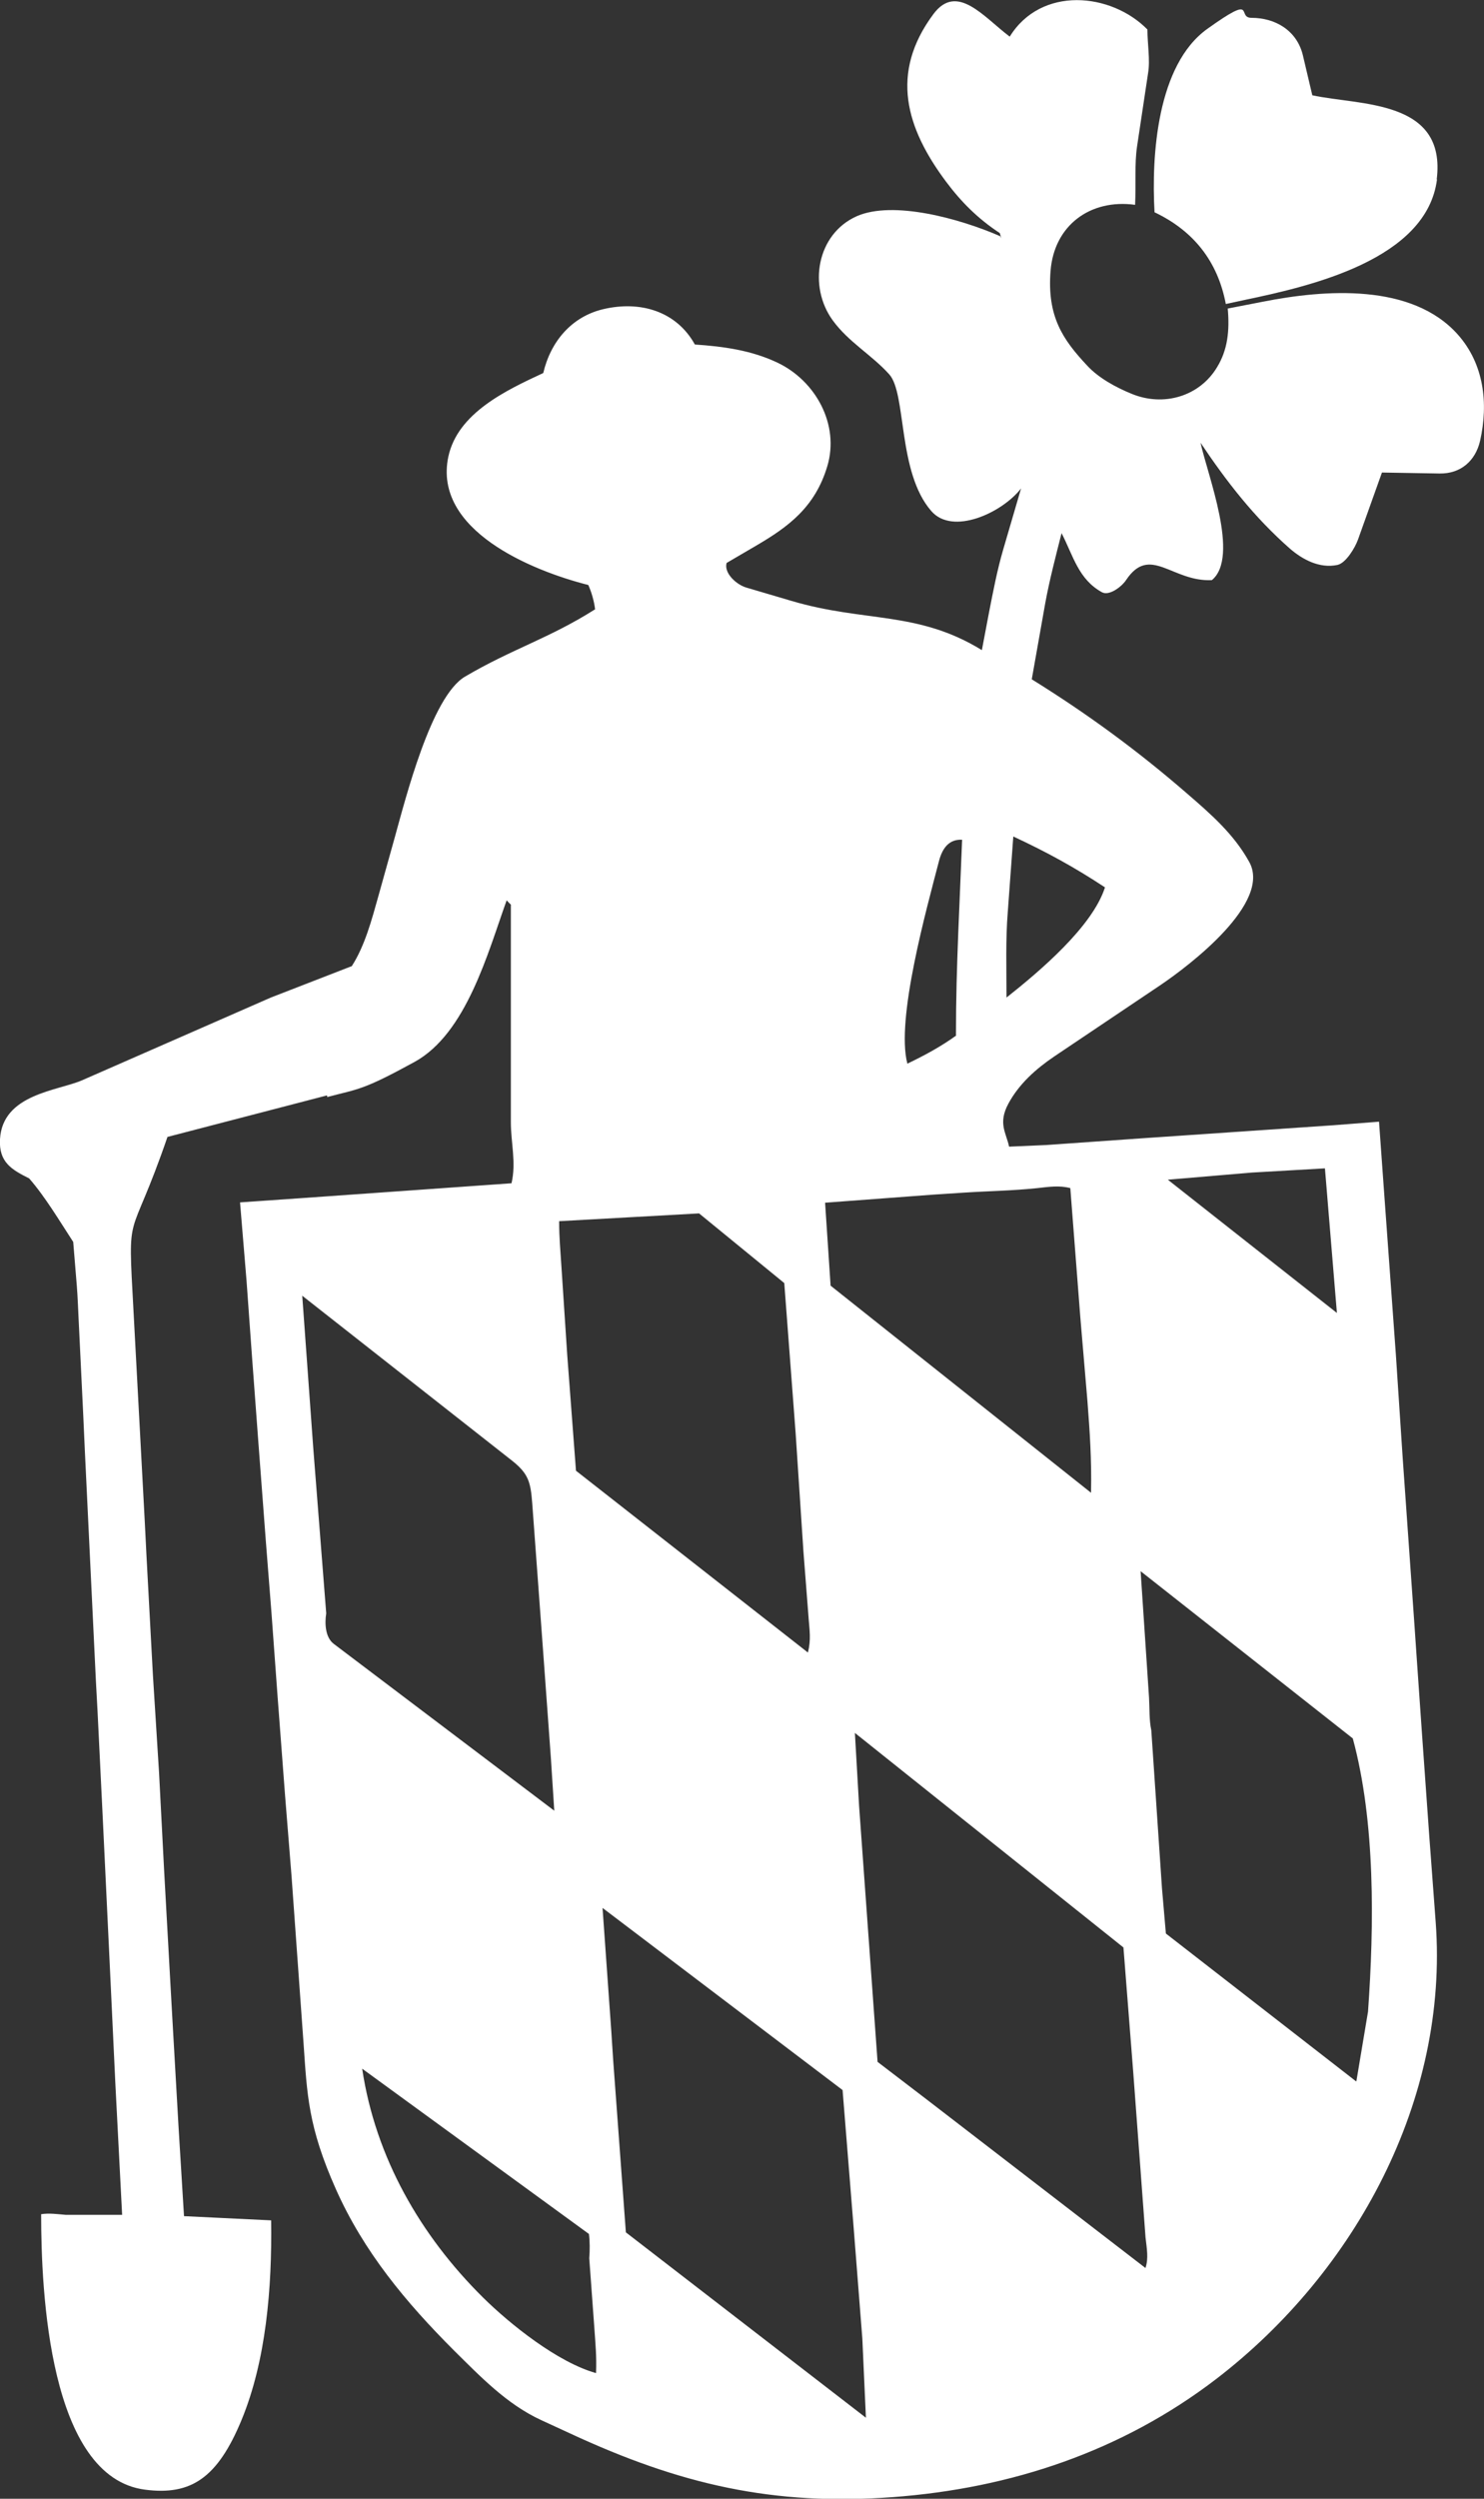<?xml version="1.0" encoding="UTF-8"?>
<svg id="Ebene_1" xmlns="http://www.w3.org/2000/svg" baseProfile="tiny" version="1.2" viewBox="0 0 458.1 771">
  <rect x="0" y="0" width="458.1" height="771" fill="#333333" stroke="none"/>
  <!-- Generator: Adobe Illustrator 30.1.0, SVG Export Plug-In . SVG Version: 2.1.1 Build 136)  -->
  <path d="M100.9,338l-49.2,12.8c-11.9,34.6-12.3,20.3-10.5,53.5l3.5,65.4.5,10,1.4,26,.6,11.1,1.9,30.2,1.6,30.8,2.3,41.4,2.1,36.8,1.7,27.8,26.9,1.3c.3,21-1.6,43.3-9.1,61.5s-15.8,23.4-29.8,21.6c-29.7-3.8-32.1-61.3-32.1-85,2.4-.4,5.3,0,7.6.2h17.4c0,0-2.1-40.7-2.1-40.7l-1.6-34-2.3-48.2-1.6-32.7-.5-9.2-3.4-70.8-.5-11.1-1.4-29c-.2-3.9-.3-7.4-.6-11.1l-1.1-13.4c-4.3-6.6-8.7-14-13.6-19.6-5.4-2.7-9.4-5-9-12.1.8-14,17.9-14.9,25.4-18.2l58.2-25.5,25-9.7c4.1-6.4,6.2-14.5,8.2-21.6l5-17.9c3.4-12.2,11.3-43.6,21.7-49.8,14.6-8.6,26-11.8,40.2-20.8-.3-2.5-1.1-5.3-2.1-7.5-17.4-4.4-48-16.9-43.2-39.6,2.9-13.5,17.9-20.5,29.3-25.8,2.3-9.8,8.8-17.4,18.5-19.7,11.4-2.7,22.6.6,28.3,10.9,8.9.6,17.5,1.8,25.5,5.6,11.8,5.6,19.2,19.1,15.4,31.9s-12.2,18.8-21.7,24.4l-9.4,5.5c-.9,3.1,3,6.7,6.1,7.6l13.9,4.1c22.6,6.7,39,3,58.8,15.2l2.2-11.6c1.3-6.6,2.5-13,4.4-19.5l5.5-18.8c-5.8,7.5-21.1,14.6-27.7,7-10.5-12-7.6-36.2-13-42.2s-12.5-9.9-17.4-16.6c-7.7-10.5-5-26.7,7.4-32.2,11.2-4.9,31.7.7,44.3,6.2.5,1.6,0-.7-.2-1-6.7-4.4-11.9-9.6-16.6-15.9-12.3-16.5-17.4-33.4-3.9-51.6,7.3-9.9,15.6.9,23.6,6.9,9.7-15.7,31.3-13.6,42.5-2.2,0,4.5.9,9.4.2,13.5l-3.4,22.6c-.8,5.4-.3,11.5-.6,18-13.8-1.9-25,6.3-26.1,20.4s3.8,21.2,11.3,29.2c3.5,3.8,8.8,6.7,13.7,8.7,9.9,4.1,21,.8,26.4-8.2,3.3-5.4,3.9-11.3,3.3-18.1l10.8-2.1c19.2-3.8,46-5.8,60.2,10.1,8.1,9.1,9.5,21.2,6.9,32.8-1.4,6.1-5.9,10.2-12.5,10.1l-17.8-.3-7.4,20.7c-.9,2.5-3.7,7.2-6.3,7.8-5.6,1.2-10.9-1.7-14.8-5.1-11-9.7-19.4-20.5-27.5-32.6,2.1,9.8,12.2,35.2,3.5,42.4-12.3.6-19.1-11.1-26.5,0-1.4,2.1-5.3,5-7.5,3.7-7.2-4-8.8-11.2-12.4-18.2-1.9,7.5-3.7,14.4-5,21.4l-4.2,23.7c17.4,10.8,32.9,22.2,48,35.3,7.3,6.3,14.4,12.5,19.1,21,7.1,12.6-18.3,31.9-27.3,38l-32.9,22.1c-5.6,3.8-10.8,8.4-14.1,14.5s-.7,9,.2,13.3l11.5-.5,29.9-2.1,58.7-4,14.1-1.1,1.4,19.5,3.8,52.4,2.1,31.8,3.6,51.1.7,10.2,1.6,23,2.3,32.3,2,26.8c4,54.5-24.6,107.7-67.7,140.8-29.1,22.3-63.3,33.8-100,36.5s-65.4-3.8-99.6-19.7l-8.9-4.1c-10.6-4.9-18.7-13.4-26.9-21.5-14.8-14.8-27.8-30.4-36.4-49.7s-8.9-29.2-10-45.1l-3.7-51.5-2-24.9-2.3-30.4-1.9-26-1.7-21.6-2.3-30.4-2-26.9-1.7-23.6-2-24.1,20.2-1.4,29.7-2.1,33.9-2.4c1.5-6.4-.2-12.4-.2-18.9v-67.1c-.1,0-1.3-1.3-1.3-1.3-5.8,16.1-12.4,41.1-28.5,49.9s-17.1,8.2-26.9,10.8v-.4ZM341.1,273.8c-9.4-6.2-18-10.9-28.3-15.7l-1.7,23.2c-.7,8.7-.4,17.2-.4,26.5,10.1-8,26.5-21.8,30.4-34ZM295.1,319.5c0-11.6.3-21,.7-31.5l1.2-28.9c-3.9-.2-6.1,2.4-7.2,6.8-3.8,14.7-13.3,48.6-9.7,62.3,6-2.9,10.5-5.4,15.1-8.7h0ZM412.7,405.2l-3.7-44.7-22.6,1.3-25.9,2.2,52.3,41.2h0ZM336.8,460.5c.2-10.3-.4-18.8-1.1-28l-2.2-25.9-3.1-40c-3.3-.9-6.7-.4-10.2,0-7.6.8-15.1.9-22.8,1.4l-9.2.6-33.5,2.5,1.7,25.6,80.4,63.9h0ZM249.6,499.1l-1.6-20.6-2.4-36.4-3.5-46.2-26.3-21.5-43.2,2.4c0,5.1.4,9.1.7,13.9l1.8,27.4,2.7,35.7,71.6,56.1c1-4,.5-6.8.2-10.7h0ZM170.1,543.1l-2.4-33-3.4-46.2c-.5-6.5-1.1-9.1-6.1-13.1l-64.9-51,3.4,47,4,51c-.5,3.1-.3,7.4,2.3,9.4l68.1,51.5-1-15.5h0ZM418.7,642.2l3.6-21.5c1.9-26.7,2.3-58.5-4.7-84.3l-65.5-51.6,2.6,39c.2,3.4,0,6.8.7,10.1l3.3,48.8,1.2,13.9,58.7,45.6h.1ZM353.6,690.1l-1.6-21.5-2.2-29.5-3-38.2-82.9-66.2,1.3,22.6,5.7,78.9,15.3,11.7,67.4,51.9c1-3,.4-6,0-9.6h0ZM267.3,746l-1.1-24.4-2.6-33.2-3.5-43.5-74.1-56.2,2.7,38,.6,9.2,3.9,52.9,74.1,57.2h0ZM184,732.1c.2-5.1-.2-8.9-.5-13.4l-1.6-21.9c.2-2.5.2-5.2-.1-7.5l-70-51c4.1,27.4,18,51.5,37.3,70.6,8.5,8.4,23.1,20,34.8,23.3h.1Z" fill="#fff"/>
  <path d="M443.6,55.3c-3.1,24.8-39.2,33-58.7,37.1l-6.5,1.4c-2.5-13.2-10-22.6-22-28.3-1-17.6.8-45.5,16.3-56.6s8.9-3.4,13.6-3.4c7.5,0,14.1,4,15.9,11.6l2.9,12.3c14.7,3.2,41.5,1.2,38.4,26h0Z" fill="#fff"/>
</svg>